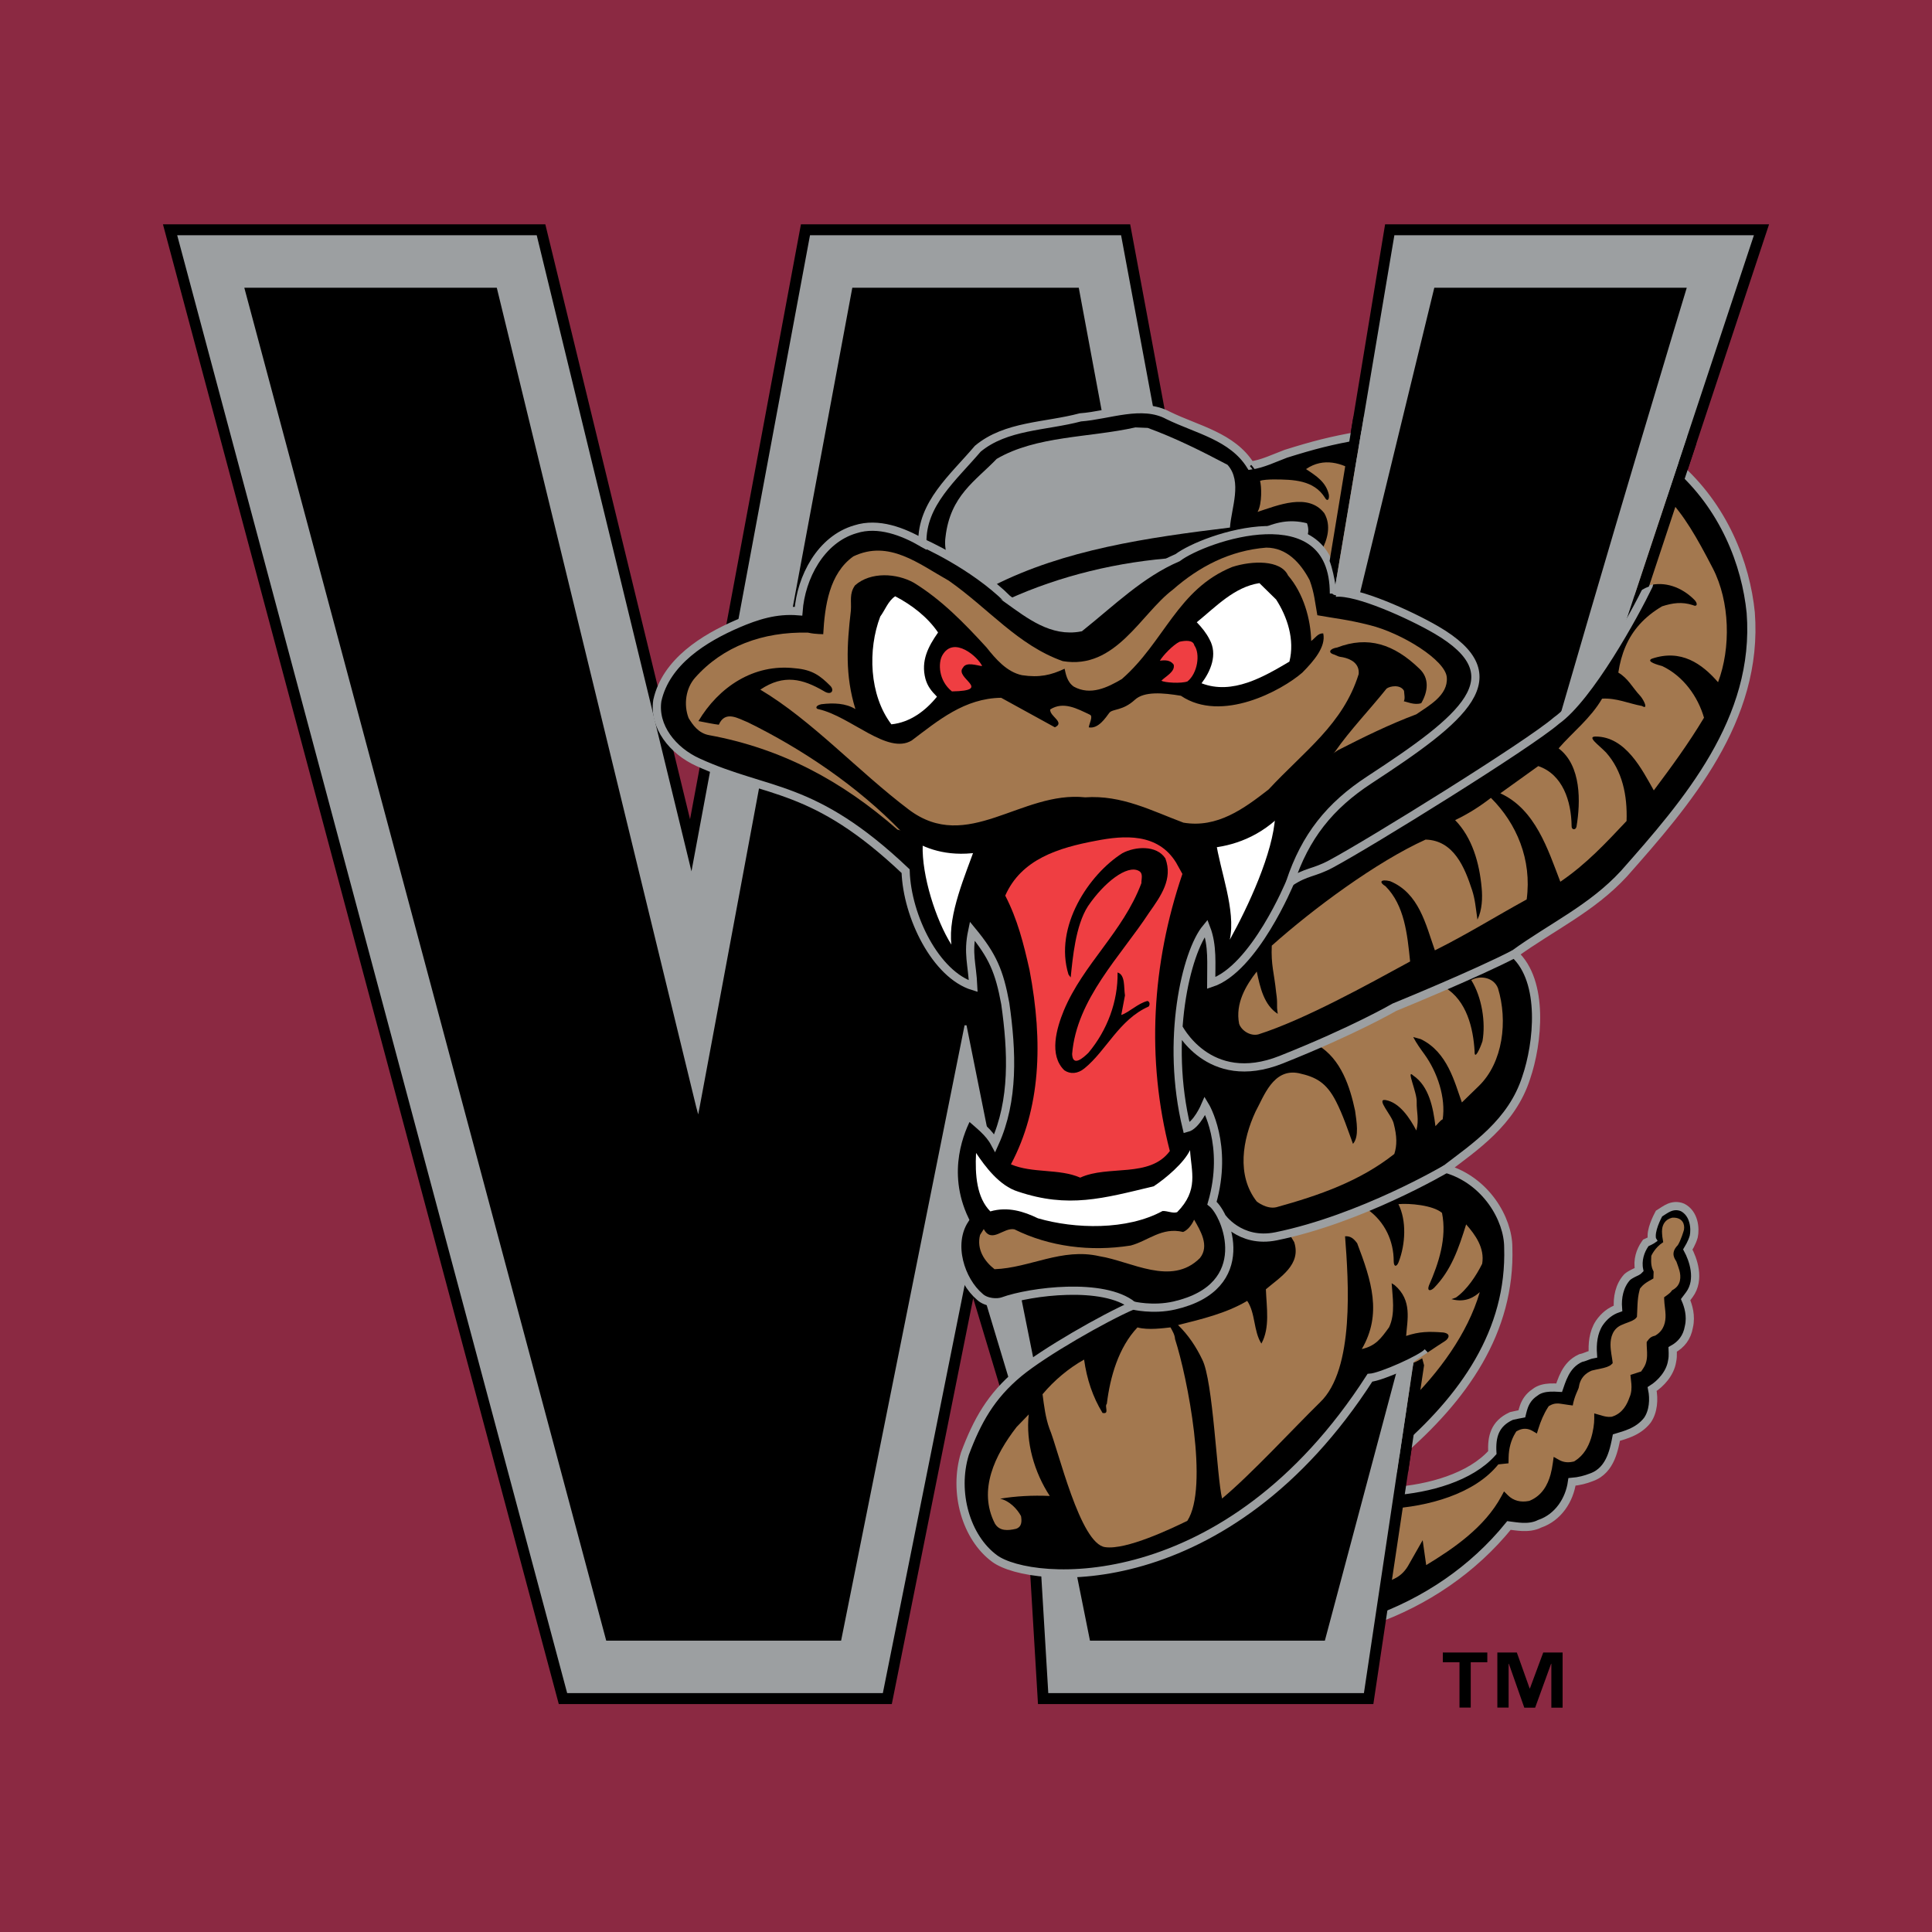 <?xml version="1.0" encoding="utf-8"?>
<!-- Generator: Adobe Illustrator 13.0.0, SVG Export Plug-In . SVG Version: 6.00 Build 14948)  -->
<!DOCTYPE svg PUBLIC "-//W3C//DTD SVG 1.0//EN" "http://www.w3.org/TR/2001/REC-SVG-20010904/DTD/svg10.dtd">
<svg version="1.0" id="Layer_1" xmlns="http://www.w3.org/2000/svg" xmlns:xlink="http://www.w3.org/1999/xlink" x="0px" y="0px"
	 width="192.756px" height="192.756px" viewBox="0 0 192.756 192.756" enable-background="new 0 0 192.756 192.756"
	 xml:space="preserve">
<g>
	<polygon fill-rule="evenodd" clip-rule="evenodd" fill="#8B2942" points="0,0 192.756,0 192.756,192.756 0,192.756 0,0 	"/>
	<path fill-rule="evenodd" clip-rule="evenodd" stroke="#9C9FA1" stroke-width="0.818" stroke-miterlimit="2.613" d="
		M164.839,123.68c-0.035-0.061-0.051-0.227-0.051-0.369c0-0.26,0.054-0.531,0.123-0.777c0.14-0.496,0.372-1,0.544-1.326l0.069-0.133
		l0.128-0.08c0.124-0.076,0.25-0.162,0.379-0.244c0.156-0.1,0.316-0.191,0.481-0.264c0.371-0.162,0.852-0.238,1.361-0.02
		c1.164,0.607,1.287,2.096,1.111,2.91c-0.091,0.32-0.222,0.617-0.355,0.869c-0.075,0.143-0.155,0.279-0.236,0.416
		c0.5,0.926,1.288,2.994,0.144,4.523c-0.124,0.174-0.243,0.324-0.361,0.48c0.259,0.602,0.58,1.615,0.326,2.707
		c-0.186,1.082-0.764,1.785-1.623,2.262c0.004,0.115,0.011,0.232,0.014,0.348c0.006,0.246,0,0.527-0.069,0.84
		c-0.187,1.211-1.147,2.232-1.987,2.762c0.206,1.014,0.124,2.254-0.477,3.113c-0.465,0.598-1.051,0.977-1.646,1.238
		c-0.461,0.203-0.953,0.35-1.444,0.496c-0.052,0.268-0.108,0.545-0.175,0.822c-0.1,0.416-0.223,0.832-0.39,1.219
		c-0.348,0.801-0.916,1.559-1.913,1.914c-0.614,0.244-1.266,0.406-1.954,0.463c-0.253,1.801-1.371,3.545-3.217,4.176
		c-0.581,0.295-1.207,0.342-1.771,0.316c-0.44-0.02-0.884-0.09-1.299-0.143c-3.603,4.441-8.359,7.625-13.66,9.502l-0.897,0.316
		l2.532-13.203l0.419-0.027c3.631-0.254,7.755-1.391,9.948-3.859c-0.095-1.592,0.246-2.875,1.845-3.625l0.056-0.027l0.06-0.012
		c0.343-0.076,0.693-0.156,0.983-0.207l0.021-0.088c0.048-0.191,0.101-0.406,0.182-0.629c0.173-0.475,0.478-1.004,1.101-1.414
		c0.439-0.355,0.998-0.457,1.472-0.484c0.316-0.018,0.642-0.004,0.943,0.014c0.059-0.174,0.118-0.346,0.18-0.516
		c0.117-0.32,0.245-0.631,0.399-0.92c0.324-0.605,0.787-1.164,1.535-1.506l0.057-0.025l0.061-0.012
		c0.111-0.023,0.216-0.059,0.318-0.096c0.13-0.049,0.258-0.1,0.388-0.146c0.13-0.045,0.271-0.09,0.429-0.119
		c-0.07-1,0.024-2.172,0.639-3.113c0.491-0.715,1.11-1.201,1.865-1.461c-0.088-1.055,0.13-2.281,0.928-3.133
		c0.167-0.141,0.38-0.266,0.536-0.344c0.143-0.07,0.292-0.135,0.428-0.209c0.122-0.066,0.187-0.115,0.22-0.152
		c-0.202-0.975,0.122-1.922,0.579-2.578l0.087-0.125l0.14-0.062c0.137-0.061,0.311-0.139,0.462-0.234L164.839,123.68L164.839,123.68
		z"/>
	<path fill-rule="evenodd" clip-rule="evenodd" fill="#A3784F" d="M167.389,124.238c-0.841,0.842-0.181,1.492-0.134,1.627
		c0.101,0.293,0.222,0.596,0.3,0.883c0.171,0.633,0.175,1.477-0.645,1.934l-0.075,0.043l-0.053,0.07
		c-0.062,0.084-0.13,0.152-0.192,0.211c-0.053,0.047-0.111,0.094-0.172,0.141c-0.068,0.053-0.141,0.104-0.213,0.156l-0.176,0.127
		l0.007,0.217c0.016,0.512,0.124,1.043,0.136,1.535c0.016,0.676-0.127,1.5-0.947,2.021l-0.09,0.057l-0.104,0.027
		c-0.262,0.068-0.441,0.178-0.669,0.504l-0.071,0.102l-0.002,0.127c-0.001,0.08,0.002,0.162,0.005,0.244
		c0.008,0.215,0.025,0.432,0.033,0.643c0.015,0.441,0.001,1.037-0.348,1.562l-0.24,0.363l-1.071,0.344
		c0.02,0.287,0.072,0.602,0.095,0.908c0.026,0.371,0.021,0.885-0.19,1.336c-0.224,0.646-0.656,1.564-1.699,1.906l-0.065,0.021
		l-0.069,0.008c-0.32,0.037-0.632-0.039-0.845-0.098c-0.104-0.027-0.21-0.062-0.315-0.092l-0.523-0.15l0.001,0.543
		c0.001,0.463-0.099,1.242-0.332,1.973c-0.271,0.846-0.737,1.676-1.578,2.213l-0.1,0.062l-0.116,0.027
		c-0.6,0.135-1.05,0.012-1.398-0.186l-0.524-0.295l-0.082,0.598c-0.053,0.395-0.126,0.787-0.228,1.158
		c-0.289,1.051-0.857,2.094-2.049,2.604l-0.068,0.029l-0.072,0.014c-0.772,0.148-1.507-0.012-2.066-0.57l-0.389-0.387l-0.261,0.484
		c-1.667,3.096-4.783,5.217-7.503,6.869l-0.352-2.486l-1.345,2.363c-0.314,0.602-0.793,1.176-1.55,1.512
		c-0.328,0.164-0.758,0.389-1.099,0.533l-1.093,0.461l1.024-7.963l0.567-0.031c4.053-0.217,8.669-1.49,11.043-4.439l1.017-0.107
		l0.011-0.607c0.016-0.857,0.232-1.703,0.668-2.414l0.098-0.16l0.167-0.088c0.547-0.285,1.055-0.191,1.443,0.035l0.443,0.26
		l0.153-0.492c0.227-0.73,0.536-1.463,0.934-2.088l0.094-0.146l0.153-0.084c0.384-0.211,0.762-0.211,1.069-0.154
		c0.236,0.045,1.176,0.17,1.176,0.17c0.158-0.93,0.577-1.629,0.602-1.801c0.028-0.188,0.073-0.395,0.161-0.604
		c0.187-0.443,0.525-0.809,1.07-1.051l0.049-0.021l0.05-0.014c0.458-0.123,1.026-0.191,1.501-0.363
		c0.198-0.074,0.326-0.15,0.405-0.225l0.146-0.139l-0.021-0.201c-0.033-0.318-0.194-1.018-0.195-1.643
		c-0.001-0.701,0.201-1.633,1.189-2.008c0.319-0.146,0.695-0.252,1.02-0.414c0.131-0.066,0.253-0.143,0.344-0.254l0.083-0.102
		l0.007-0.131c0.022-0.373,0.028-0.742,0.049-1.109c0.024-0.443,0.071-0.936,0.208-1.443l0.036-0.135l0.087-0.109
		c0.231-0.293,0.532-0.49,0.771-0.631c0.161-0.096,0.33-0.182,0.483-0.275l0.024-0.684c-0.02-0.027-0.024-0.053-0.044-0.09
		c-0.047-0.092-0.091-0.203-0.123-0.316c-0.089-0.309-0.086-0.623-0.079-0.852l0.011-0.314c0,0,0.35-0.828,1.19-1.363l-0.086-0.537
		c-0.005-0.088-0.019-0.193-0.026-0.307c-0.01-0.121-0.019-0.303,0.008-0.498c0.058-0.42,0.301-0.92,0.94-1.086l0.082-0.021h0.085
		c0.92-0.008,1.168,0.65,1.068,1.211C167.994,122.771,167.694,123.779,167.389,124.238L167.389,124.238z"/>
	<path fill-rule="evenodd" clip-rule="evenodd" d="M97.096,129.527l-8.12,40.488H55.75L16.258,22.38h38.149l14.439,59.357
		L79.909,22.38h32.849l11.052,59.354l4.851-19.92l3.447-2.841l0.081-0.169l6.002-36.422h38.308l-13.772,41.54l-1.496,5.159
		l-5.781,16.975c-8.937,6.229-15.309,42.985-15.309,42.985l1.94,7.176l-5.062,33.801H103.56l-0.782-13.1l-2.867-18.049
		L97.096,129.527L97.096,129.527z"/>
	<path fill="none" stroke="#000000" stroke-width="0.176" stroke-miterlimit="2.613" d="M107.629,28.708l15.226,81.698h0.36
		l19.89-81.698h25.187c0,0-29.239,97.128-28.08,102.62c-2.263,11.238-8.026,32.359-8.026,32.359h-23.438l-12.314-61.391h-0.199
		l-12.314,61.391H60.481L24.375,28.708h25.187l19.889,81.698h0.36l15.227-81.698H107.629L107.629,28.708z"/>
	<path fill-rule="evenodd" clip-rule="evenodd" fill="#9C9FA1" d="M161.684,63.596l-1.494,5.155l-5.786,16.984
		c-2.739,1.434-14.81,39.211-14.469,44.598c-1.704,1.432,1.074,5.666,1.074,5.666l-4.931,32.924h-31.491l-0.724-12.127
		l-2.888-18.174l-3.312-10.992l-0.832-2.338l-8.75,43.631H56.587L17.679,23.472h35.87l15.438,63.461l11.827-63.461h31.037
		l11.816,63.458l5.966-24.506l3.351-2.762l0.077-0.265l6.055-35.925h35.871L161.684,63.596L161.684,63.596z"/>
	<path fill-rule="evenodd" clip-rule="evenodd" d="M85.035,28.708l-15.224,81.7l-0.152,0.777l-0.207-0.777l-19.887-81.7h-25.19
		l36.109,134.981h23.433l12.318-61.393h0.196l12.316,61.393h23.434l8.108-30.406c-3.017-2.475,28-104.575,28-104.575h-25.189
		l-19.888,81.7c-0.358,0-0.358,0-0.358,0l-15.225-81.7H85.035L85.035,28.708z"/>
	<path fill-rule="evenodd" clip-rule="evenodd" stroke="#9C9FA1" stroke-width="0.818" stroke-miterlimit="2.613" d="
		M155.287,71.895c3.264-2.318,7.786-10.531,9.206-13.487l2.714-12.005c4.805,4.151,6.981,9.895,7.464,14.715
		c0.825,10.694-6.416,19.002-12.644,26.044c-3.217,3.487-7.193,5.295-10.938,8.007c3.017,2.762,2.349,8.949,1.18,12.357
		c-1.429,4.469-5.17,6.926-7.996,9.088c3.989,1.162,6.203,5.018,6.207,7.834c0.262,8.373-4.421,15.031-10.999,20.656
		c0,0,1.856-9.371,2.913-10.164c-0.529,0.617-4.604,2.455-5.716,2.521c-14.267,22.191-33.778,20.727-37.443,18.037
		c-2.849-2.09-4.147-6.615-2.964-10.467c1.219-3.25,2.592-5.746,5.383-8.053c2.52-2.08,8.515-5.502,11.367-6.734
		c-2.894-2.355-10.254-1.402-12.954-0.42c-0.536,0.195-1.671,0.164-2.31-0.443c-1.905-1.619-3.102-5.24-1.504-7.697
		c-2.314-4.861-0.354-9.061,0.349-10.4c1.126,1.008,2.059,1.67,2.645,2.762c1.925-4.256,1.732-9.123,1.051-13.912
		c-0.591-3.224-1.265-4.773-3.299-7.244c-0.473,2.241,0,3.301,0.1,5.5c-3.733-1.14-6.601-6.938-6.745-11.476
		c-9.252-8.775-13.684-7.652-20.711-10.863c-2.52-1.141-4.452-3.553-4.06-6.161c0.86-3.873,4.677-6.218,8.013-7.659
		c1.884-0.805,3.809-1.439,6.073-1.249c0.247-3.354,2.197-7.169,5.68-8.177c2.291-0.737,4.762,0.245,6.676,1.341
		c-0.066-3.898,3.044-6.454,5.529-9.375c2.801-2.335,6.752-2.204,10.238-3.131c2.845-0.207,6.143-1.605,8.761-0.189
		c2.857,1.402,6.397,2.082,8.217,4.994c1.158-0.148,2.371-0.742,3.513-1.171c2.75-0.86,4.484-1.317,7.399-1.825l-2.014,11.195
		c0.233,0.612-0.485,4.5-0.428,4.494c2.132-0.224,7.471,2.205,10.037,3.696c8.001,4.65,2.759,8.821-6.647,14.971
		c-3.968,2.594-6.408,5.658-7.913,10.212c1.666-1.104,2.311-0.875,4.072-1.817C136.66,84.127,152.474,74.331,155.287,71.895
		L155.287,71.895z"/>
	<path fill="none" stroke="#000000" stroke-width="0.176" stroke-miterlimit="2.613" d="M125.717,47.985
		c0,0-0.522-1.118-0.947-1.542 M122.715,52.635c0,0,1.519-1.115,2.755-1.564 M89.634,82.653l0.286,0.3l-0.076,0.085l-0.308-0.272"/>
	<path fill-rule="evenodd" clip-rule="evenodd" fill="#9C9FA1" d="M114.511,42.692c2.754,1.006,5.345,2.304,7.959,3.681
		c1.507,1.682,0.373,4.323,0.245,6.262c-8.311,1.007-16.528,2.211-23.602,5.801c-1.232-0.79-3.185-2.283-4.685-3.151
		c-0.093-0.407-0.189-1.071-0.095-1.701c0.472-4.142,2.984-5.585,5.107-7.801c3.969-2.323,9.231-2.107,13.839-3.141L114.511,42.692
		L114.511,42.692z"/>
	<path fill-rule="evenodd" clip-rule="evenodd" fill="#9C9FA1" d="M117.498,55.635c-3.69,1.583-6.581,4.448-9.733,6.965
		c-2.785,0.524-5.021-1.236-7.205-2.799C105.733,57.447,111.605,56.019,117.498,55.635L117.498,55.635z"/>
	<path fill-rule="evenodd" clip-rule="evenodd" fill="#EF3E42" d="M117.34,86.062l0.629,1.131
		c-3.057,8.99-3.622,18.474-1.254,27.646c-2.014,2.732-6.157,1.365-8.938,2.654c-2.105-0.924-4.771-0.406-6.917-1.328
		c2.939-5.529,3.245-12.109,1.855-19.392c-0.598-2.661-1.195-5.035-2.421-7.418c1.599-3.634,5.302-4.77,9.043-5.471
		C112.142,83.337,115.506,83.081,117.34,86.062L117.34,86.062z"/>
	<path fill-rule="evenodd" clip-rule="evenodd" fill="#FFFFFF" d="M122.697,93.756c0.631-2.974-0.98-6.879-1.396-9.873
		c1.113-0.226,5.037-1.818,5.924-2.473C127.036,85.083,124.518,90.472,122.697,93.756L122.697,93.756z"/>
	<path fill-rule="evenodd" clip-rule="evenodd" fill="#FFFFFF" d="M97.302,84.495c-0.931,2.67-2.754,6.758-2.379,9.754
		c-1.551-2.445-2.971-6.908-2.866-9.932C92.932,84.83,96.344,84.631,97.302,84.495L97.302,84.495z"/>
	<path fill-rule="evenodd" clip-rule="evenodd" d="M116.269,85.641c0.764,2.048-0.436,3.737-1.615,5.406
		c-2.845,4.35-7.243,8.619-7.688,14.117c0.058,1.324,1.118,0.367,1.622-0.123c1.882-2.244,2.961-5.123,2.913-8.017
		c0.778,0.235,0.607,1.452,0.737,2.29l-0.369,1.953c0.828-0.289,1.623-1.141,2.614-1.4c0.245,0.066,0.265,0.387,0.113,0.557
		c-2.942,1.299-4.211,4.391-6.4,6.168c-0.682,0.562-1.424,0.586-2.001,0.197c-1.577-1.518-0.769-4.221-0.064-5.951
		c1.941-4.66,5.9-7.828,7.748-12.724c-0.023-0.401,0.225-0.979-0.273-1.231c-1.152-0.617-3.425,1.125-5.064,3.535
		c-1.245,1.943-1.519,5.188-1.719,7.102l-0.218-0.291c-1.486-4.781,2.071-10.018,5.37-12.101
		C113.223,84.451,115.386,84.285,116.269,85.641L116.269,85.641z"/>
	<path fill-rule="evenodd" clip-rule="evenodd" fill="#FFFFFF" d="M101.582,118.889c5.006,1.68,8.449,0.686,13.528-0.535
		c1.201-0.793,3.011-2.322,3.62-3.605c0.126,2.166,0.889,3.988-1.289,6.191c-0.435,0.146-0.974-0.145-1.455-0.117
		c-3.549,1.938-8.746,1.799-12.431,0.727c-1.408-0.684-3.007-1.193-4.748-0.689c-1.353-1.359-1.538-3.611-1.426-5.832
		C98.263,116.344,99.697,118.314,101.582,118.889L101.582,118.889z"/>
	<path fill-rule="evenodd" clip-rule="evenodd" fill="#A3784F" d="M89.536,82.765c-5.558-4.87-11.567-8.091-18.785-9.418
		c-1.077-0.189-1.65-1.05-2.052-1.711c-0.522-1.378-0.255-3.003,0.651-4.021c2.775-3.128,6.743-4.598,11.255-4.498
		c0.85,0.194,1.579,0.127,1.528,0.172c0.155-2.865,0.612-6.071,3.007-7.779c3.563-1.696,6.521,0.747,9.516,2.422
		c3.984,2.786,6.894,6.438,11.372,8.028c5.283,0.899,7.802-4.73,10.972-7.117c2.642-2.317,5.687-3.913,9.331-4.206
		c2.052,0.001,3.428,1.53,4.333,3.248c0.479,1.3,0.532,2.223,0.768,3.497c1.753,0.32,2.961,0.416,5.207,0.984
		c3.21,0.789,7.598,3.505,7.708,5.224c0.146,1.802-1.847,2.843-3.045,3.678c-2.692,1.009-5.258,2.272-7.816,3.581l-13.237,8.743
		C106.299,77.196,98.306,85.334,89.536,82.765L89.536,82.765z"/>
	<path fill-rule="evenodd" clip-rule="evenodd" fill="#9C9FA1" d="M130.393,52.202c0.189,0.471,0.194,1.11-0.07,1.407
		c-1.375-0.806-3.024-0.844-4.798-0.721C127.298,52.061,128.679,51.778,130.393,52.202L130.393,52.202z"/>
	<path fill-rule="evenodd" clip-rule="evenodd" fill="#A3784F" d="M152.317,89.737c-3.119,1.711-5.952,3.485-9.159,5.08
		c-0.916-2.602-1.58-5.702-4.466-6.901c-0.979-0.235-1.131,0.105-0.453,0.509c1.881,1.902,2.167,4.742,2.449,7.501
		c-4.212,2.298-10.516,5.796-15.137,7.273c-0.833,0.209-1.714-0.412-1.923-1.055c-0.399-2.029,0.673-3.822,1.758-5.213
		c0.335,1.59,0.718,3.338,2.098,4.223c-0.166-0.996,0.031-0.844-0.166-2.16c-0.193-1.921-0.521-2.708-0.433-4.645
		c4.092-3.658,10.446-8.367,15.347-10.583c2.82,0.077,3.904,2.79,4.639,5.041c0.295,0.908,0.348,1.65,0.534,2.946
		c0.468-0.952,0.518-2.163,0.417-3.203c-0.223-2.441-0.934-4.975-2.645-6.726c1.252-0.596,2.456-1.35,3.571-2.22
		C151.312,82.15,152.85,85.763,152.317,89.737L152.317,89.737z"/>
	<path fill-rule="evenodd" clip-rule="evenodd" fill="#A3784F" d="M149.453,98.594c0.994,3.242,0.514,7.414-1.925,9.77l-1.675,1.627
		c-0.72-1.971-1.42-5.029-4.11-6.32l-0.747-0.207c0.337,0.646,0.719,1.172,1.116,1.715c1.312,1.814,2.144,4.342,1.827,6.492
		c-0.274,0.137-0.496,0.471-0.725,0.686c-0.228-1.838-0.635-3.986-2.226-5.059c-0.747-0.723,0.423,1.744,0.356,2.674
		c-0.026,0.928,0.261,1.715-0.037,2.818c-0.634-1.211-1.662-2.799-3.074-3.039c-0.984-0.145,0.653,1.531,0.822,2.365
		c0.322,1.229,0.337,2.164,0.055,3.016c-3.462,2.736-7.523,4.139-11.761,5.312c-0.974,0.232-1.964-0.57-1.964-0.57
		c-2.044-2.617-1.408-6.193-0.121-8.965c0.827-1.508,1.758-4.357,4.323-3.834c1.691,0.375,2.739,0.918,3.704,2.803
		c0.682,1.328,1.17,2.809,1.696,4.246c0.642-0.721,0.351-2.273,0.209-3.311c-0.499-2.346-1.384-5.15-3.718-6.543
		c4.155-2.162,8.282-4.186,12.657-5.768c2.209,1.32,2.854,4.098,2.986,6.385c-0.024,0.957,0.548-0.273,0.786-1.012
		c0.334-1.871-0.054-4.383-1.119-6.092C147.647,97.291,149.027,97.492,149.453,98.594L149.453,98.594z"/>
	<path fill-rule="evenodd" clip-rule="evenodd" fill="#A3784F" d="M141.064,135.857c0.779-0.518,2.294-1.549,3.066-2.035
		c0.369-0.223,0.716-0.75-0.132-0.879c-1.456-0.115-2.406-0.094-3.708,0.344c0.109-1.574,0.637-3.557-1.151-5.072l-0.292-0.184
		c0.079,1.363,0.388,3.025-0.257,4.391c-0.819,1.133-1.336,1.854-2.725,2.176c2.049-3.5,0.965-6.82-0.46-10.561
		c-0.35-0.463-0.646-0.727-1.208-0.693c0.341,4.445,0.97,13.271-2.499,16.57c-2.627,2.568-6.817,7.127-9.771,9.594
		c-0.527-2.143-0.891-11.758-1.98-13.867c-0.596-1.254-1.39-2.453-2.413-3.441c2.301-0.576,4.801-1.164,6.901-2.412
		c0.836,1.238,0.618,3.021,1.415,4.262c0.873-1.58,0.514-3.611,0.448-5.418c1.419-1.209,3.559-2.461,2.823-4.711l-0.444-0.738
		c2.427-1.146,5.036-1.943,7.779-2.506c1.722,1.229,2.598,3.148,2.595,5.16c0.009,0.596,0.299,0.568,0.487,0.092
		c0.7-1.811,0.805-4.15-0.016-5.793c1.041-0.1,3.446,0.092,4.347,0.875c0.508,2.504-0.34,5.049-1.299,7.236
		c-0.208,0.543,0.111,0.611,0.498,0.252c1.746-1.791,2.465-3.965,3.211-6.342c0.905,1.033,1.867,2.346,1.598,3.93
		c-0.576,1.16-1.5,2.582-2.62,3.371l-0.443,0.158c1.462,0.406,2.376-0.301,2.826-0.699c-1.222,4.166-4.094,8.041-7.247,11.119
		L141.064,135.857L141.064,135.857z"/>
	<path fill-rule="evenodd" clip-rule="evenodd" fill="#A3784F" d="M101.205,122.65c3.481,1.729,7.575,2.254,11.602,1.617
		c1.744-0.463,3.11-1.871,5.232-1.352c0.473-0.188,0.883-0.734,1.096-1.23c0.627,1.09,1.56,2.605,0.585,3.828
		c-2.851,2.863-6.861,0.32-10.028-0.18c-3.753-0.867-6.934,1.17-10.467,1.295c-1.012-0.787-1.806-1.988-1.446-3.416l0.368-0.586
		C98.957,124.109,100.106,122.434,101.205,122.65L101.205,122.65z"/>
	<path fill-rule="evenodd" clip-rule="evenodd" fill="#A3784F" d="M116.78,132.434c0.186,0.342,0.429,0.723,0.456,1.172
		c1.227,3.791,3.401,14.783,1.223,18.129c-1.596,0.777-6.089,2.924-8.189,2.625c-2.512-0.297-4.687-9.754-5.571-11.836
		c-0.385-1.064-0.534-2.262-0.683-3.42c1.166-1.395,2.624-2.607,4.144-3.459c0.274,1.955,0.861,3.73,1.84,5.324
		c0.733,0.158,0.162-0.654,0.429-0.91c0.327-2.676,1.162-5.621,3.057-7.623C114.528,132.736,116.164,132.5,116.78,132.434
		L116.78,132.434z"/>
	<path fill-rule="evenodd" clip-rule="evenodd" fill="#A3784F" d="M104.736,149.252c-1.743-0.076-3.379,0.014-4.956,0.273
		c0.93,0.205,1.705,1.023,2.087,1.732c0.077,0.469,0.114,1.068-0.5,1.273c-0.801,0.189-1.656,0.248-2.109-0.529
		c-1.705-3.344,0.01-6.832,2.156-9.615l1.225-1.27C102.327,143.885,103.189,146.889,104.736,149.252L104.736,149.252z"/>
	<path fill-rule="evenodd" clip-rule="evenodd" fill="#A3784F" d="M133.24,59.137c-0.079-2.11-0.681-3.66-1.387-4.215
		c0.581-1.08,0.989-2.474,0.273-3.72c-1.611-2.079-4.683-0.769-6.657-0.13c0.474-0.845,0.39-2.602,0.247-3.086
		c0.193-0.124,1.015-0.153,1.385-0.152c1.932,0.008,3.985,0.049,5.096,1.835c0.198,0.366,0.448,0.251,0.385-0.304
		c-0.275-1.271-1.276-1.897-2.281-2.563c1.775-1.219,3.63-0.566,4.946,0.252C135.147,47.964,133.24,59.137,133.24,59.137
		L133.24,59.137z"/>
	<path fill-rule="evenodd" clip-rule="evenodd" fill="#A3784F" d="M135.482,45.643c-0.112-0.149-0.295-0.325-0.395-0.461
		c-0.127-0.114-0.293-0.185-0.222-0.35c0.261-0.048,0.521-0.1,0.781-0.151L135.482,45.643L135.482,45.643z"/>
	<path fill-rule="evenodd" clip-rule="evenodd" fill="#A3784F" d="M163.117,59.212c0.54-0.401,0.787-0.558,1.376-0.804
		c1.624-0.427,3.27,0.171,4.506,1.387c0.426,0.394,0.363,0.807-0.127,0.57c-1.066-0.339-1.983-0.215-3.05,0.129
		c-1.782,1.052-2.945,2.379-3.647,4.014c-0.34,0.792-0.573,1.656-0.716,2.597c1,0.586,1.372,1.458,2.231,2.375
		c0.357,0.441,0.772,1.353,0.136,0.957c-1.342-0.244-2.542-0.817-3.985-0.733c-1.171,2-2.906,3.307-4.338,4.96
		c2.272,1.718,2.202,5.343,1.783,7.822c-0.09,0.367-0.495,0.311-0.486-0.052c-0.026-2.533-0.905-5.178-3.327-6.002l-3.784,2.716
		c3.513,1.606,4.755,5.637,5.985,8.824c2.594-1.76,4.562-3.887,6.608-6.058c0.093-2.541-0.413-5.005-2.049-6.841
		c-0.759-0.781-1.922-1.568-1.058-1.588c3.017-0.015,4.658,3.31,5.825,5.374c1.792-2.397,3.432-4.626,5.009-7.252
		c-0.604-2.097-2.052-4.146-4.162-5.149c-0.45-0.124-1.641-0.447-1.054-0.733c2.929-1.005,5.022,0.503,6.618,2.341
		c1.29-3.415,1.193-8.048-0.524-11.367c-1.646-3.181-2.864-5.283-4.588-7.093L163.117,59.212L163.117,59.212z"/>
	<path fill-rule="evenodd" clip-rule="evenodd" fill="#A3784F" d="M164.873,53.898c0.227-0.061,0.787-0.012,1.028-0.049
		c-0.603,0.342-1.235,0.998-1.525,1.515L164.873,53.898L164.873,53.898z"/>
	<path fill-rule="evenodd" clip-rule="evenodd" d="M128.505,57.407c1.554,1.801,2.267,4.375,2.312,6.545
		c0.387-0.264,0.678-0.804,1.204-0.754c0.288,1.354-0.98,2.784-2.087,3.908c-2.058,1.79-8.054,5.052-12.116,2.311
		c-1.788-0.298-3.658-0.46-4.589,0.398c-1.222,1.127-2.227,0.885-2.555,1.306c-0.327,0.421-1.071,1.632-2.048,1.448
		c0.057-0.406,0.444-1.093,0.128-1.255c-1.282-0.609-2.655-1.374-3.974-0.533c-0.081,0.689,1.522,1.28,0.466,1.783l-5.361-2.946
		c-3.659,0.052-6.266,2.256-8.926,4.262c-2.415,1.453-6.054-2.383-9.275-3.121c-0.35-0.041-0.344-0.367,0.253-0.498
		c1.238-0.152,2.448-0.103,3.408,0.486c-1.041-3.359-0.855-6.388-0.453-9.831c0.069-0.947-0.178-1.68,0.417-2.519
		c1.569-1.379,4.154-1.208,5.859-0.261c2.754,1.689,5.021,4.012,7.256,6.457c0.913,1.154,2.035,2.457,3.541,2.771
		c1.736,0.261,2.882-0.002,4.252-0.645c0.106,0.436,0.213,1.311,0.926,1.792c1.662,0.909,3.344,0.086,4.783-0.762
		c4.25-3.708,5.553-8.974,11.017-11.184C124.918,55.927,127.775,55.839,128.505,57.407L128.505,57.407z"/>
	<path fill-rule="evenodd" clip-rule="evenodd" d="M89.919,82.953c0,0,4.302,4.673,12.448,0.476
		c8.146-4.198,13.369,0.727,14.104,0.888c0.734,0.162,7.426,1.833,12.199-3.94c3.351-4.052,4.521-5.377,4.521-5.377l0,0
		c1.484-2.139,3.458-4.186,5.146-6.296c0.332-0.261,1.383-0.443,1.743,0.22c0.021,0.361,0.124,0.757-0.02,1.047
		c0.242,0.021,1.07,0.421,1.74,0.181c0.659-1.125,0.856-2.475-0.201-3.449c-2.515-2.429-5.113-3.286-8.184-2.101
		c-0.705,0.101-1.007,0.503-0.302,0.706c0.535,0.21,0.303,0.182,0.871,0.27c0.804,0.165,1.671,0.626,1.571,1.679
		c-1.56,5-5.389,7.637-8.986,11.508c-2.463,1.915-5.125,3.88-8.497,3.312c-3.167-1.183-6.157-2.779-9.804-2.527
		c-6.396-0.673-11.742,5.633-17.591,1.227c-5.093-3.847-9.652-8.893-14.821-11.972c2.362-1.585,4.25-1.064,6.333,0.143
		c0.758,0.491,1.085-0.073,0.658-0.516c-1.008-1.007-1.795-1.618-3.533-1.759c-4.132-0.483-7.616,1.893-9.631,5.269
		c0.926,0.177,1.436,0.289,2.033,0.364c0.638-1.485,1.977-0.598,2.883-0.248C79.909,74.661,85.498,78.375,89.919,82.953
		L89.919,82.953z"/>
	<path fill-rule="evenodd" clip-rule="evenodd" fill="#FFFFFF" d="M93.591,63.104c-1.003,1.427-1.726,2.837-1.26,4.62
		c0.215,0.757,0.589,1.219,1.15,1.784c-1.126,1.394-2.667,2.569-4.547,2.759c-2.223-2.928-2.367-7.467-1.11-10.758
		c0.449-0.589,0.793-1.575,1.492-2.018C90.977,60.359,92.535,61.556,93.591,63.104L93.591,63.104z"/>
	<path fill-rule="evenodd" clip-rule="evenodd" fill="#FFFFFF" d="M127.317,59.811c1.104,1.706,1.882,3.994,1.327,6.199
		c-2.567,1.518-5.68,3.35-8.767,2.161c0.897-1.179,1.644-2.872,0.79-4.392c-0.318-0.625-0.751-1.163-1.266-1.696
		c1.921-1.561,3.738-3.517,6.25-3.905L127.317,59.811L127.317,59.811z"/>
	<path fill-rule="evenodd" clip-rule="evenodd" fill="#EF3E42" d="M97.989,66.458c-0.534-0.058-1.582-0.459-1.911,0.153
		c-0.914,1.027,3.057,2.293-1.103,2.371c-1.343-1.072-1.391-2.831-0.961-3.594C95.155,63.36,97.63,65.593,97.989,66.458
		L97.989,66.458z"/>
	<path fill-rule="evenodd" clip-rule="evenodd" fill="#EF3E42" d="M119.161,64.394c0.607,0.84,0.327,2.78-0.688,3.592
		c-0.611,0.229-2.32,0.128-2.599-0.076c0.459-0.458,1.396-0.908,1.223-1.605c-0.337-0.468-0.893-0.455-1.375-0.382
		c0.28-0.503,1.321-1.594,1.968-1.898C118.258,63.903,119.039,63.825,119.161,64.394L119.161,64.394z"/>
	<path fill="none" stroke="#9C9FA1" stroke-width="0.818" stroke-miterlimit="2.613" d="M92.024,54.146
		c0,0,5.007,2.175,8.535,5.655c-0.038,0.01,0.022-0.01,0,0c2.184,1.563,4.42,3.324,7.205,2.799c3.152-2.518,6.043-5.382,9.733-6.965
		l0,0c2.608-1.985,15.596-6.521,15.587,3.588 M128.717,88.017c0,0-3.549,8.646-7.877,10.062c-0.005-1.887,0.172-3.743-0.499-5.486
		c-1.999,2.412-4.084,11.164-1.944,19.953c0.992-0.248,1.835-2.217,1.835-2.217s2.369,3.898,0.688,9.707
		c1.452,1.146,4.382,8.336-3.741,10.211c-2.161,0.498-4.156,0-4.156,0 M117.516,102.4c0,0,3.009,6.227,10.307,3.324
		c7.309-2.908,11.298-5.234,11.298-5.234s8.146-3.325,11.97-5.32 M144.273,116.615c0,0-8.43,4.986-16.95,6.73
		c-3.662,0.748-5.485-1.996-5.485-1.996"/>
	<path fill-rule="evenodd" clip-rule="evenodd" d="M141.009,136l-1.633,10.906l1.107-0.035l1.597-10.656l-0.188-0.697
		c-0.319,0.199-0.633,0.361-0.896,0.461C140.999,135.986,141.009,136,141.009,136L141.009,136z"/>
	<path fill-rule="evenodd" clip-rule="evenodd" fill="#9C9FA1" d="M140.996,135.979c-0.138,0.053-0.264,0.092-0.363,0.107
		l-2.855,10.869l1.599-0.049L141.009,136C141.009,136,140.999,135.986,140.996,135.979L140.996,135.979z"/>
	<path fill-rule="evenodd" clip-rule="evenodd" d="M169.242,44.264V43.13l-0.892,0.356l-5.26,15.863
		c0.49-0.392,0.968-0.66,1.426-0.833L169.242,44.264L169.242,44.264z"/>
	<path fill-rule="evenodd" clip-rule="evenodd" fill="#9C9FA1" d="M164.7,44.947c0,0-2.43,13.69-2.837,15.625
		c0.416-0.502,0.826-0.901,1.228-1.222l5.26-15.863L164.7,44.947L164.7,44.947z"/>
	<path fill-rule="evenodd" clip-rule="evenodd" d="M132.656,55.972c0.279,0.727,0.477,1.747,0.581,2.384l2.829-16.789h-1.037
		L132.656,55.972L132.656,55.972z"/>
	<path fill-rule="evenodd" clip-rule="evenodd" fill="#9C9FA1" d="M133.325,58.943l4.779-17.375h-2.038l-2.829,16.789
		C133.295,58.706,133.325,58.943,133.325,58.943L133.325,58.943z"/>
	<path fill-rule="evenodd" clip-rule="evenodd" d="M148.39,165.844h-1.654v4.523h-1.123v-4.523h-1.661v-0.971h4.438V165.844
		L148.39,165.844L148.39,165.844z M155.902,170.375h-1.123v-4.379h-0.027l-1.59,4.379h-1.082l-1.539-4.379h-0.026v4.371h-1.124
		v-5.494h1.945l1.278,3.584h0.025l1.33-3.584h1.933V170.375L155.902,170.375z"/>
</g>
</svg>
